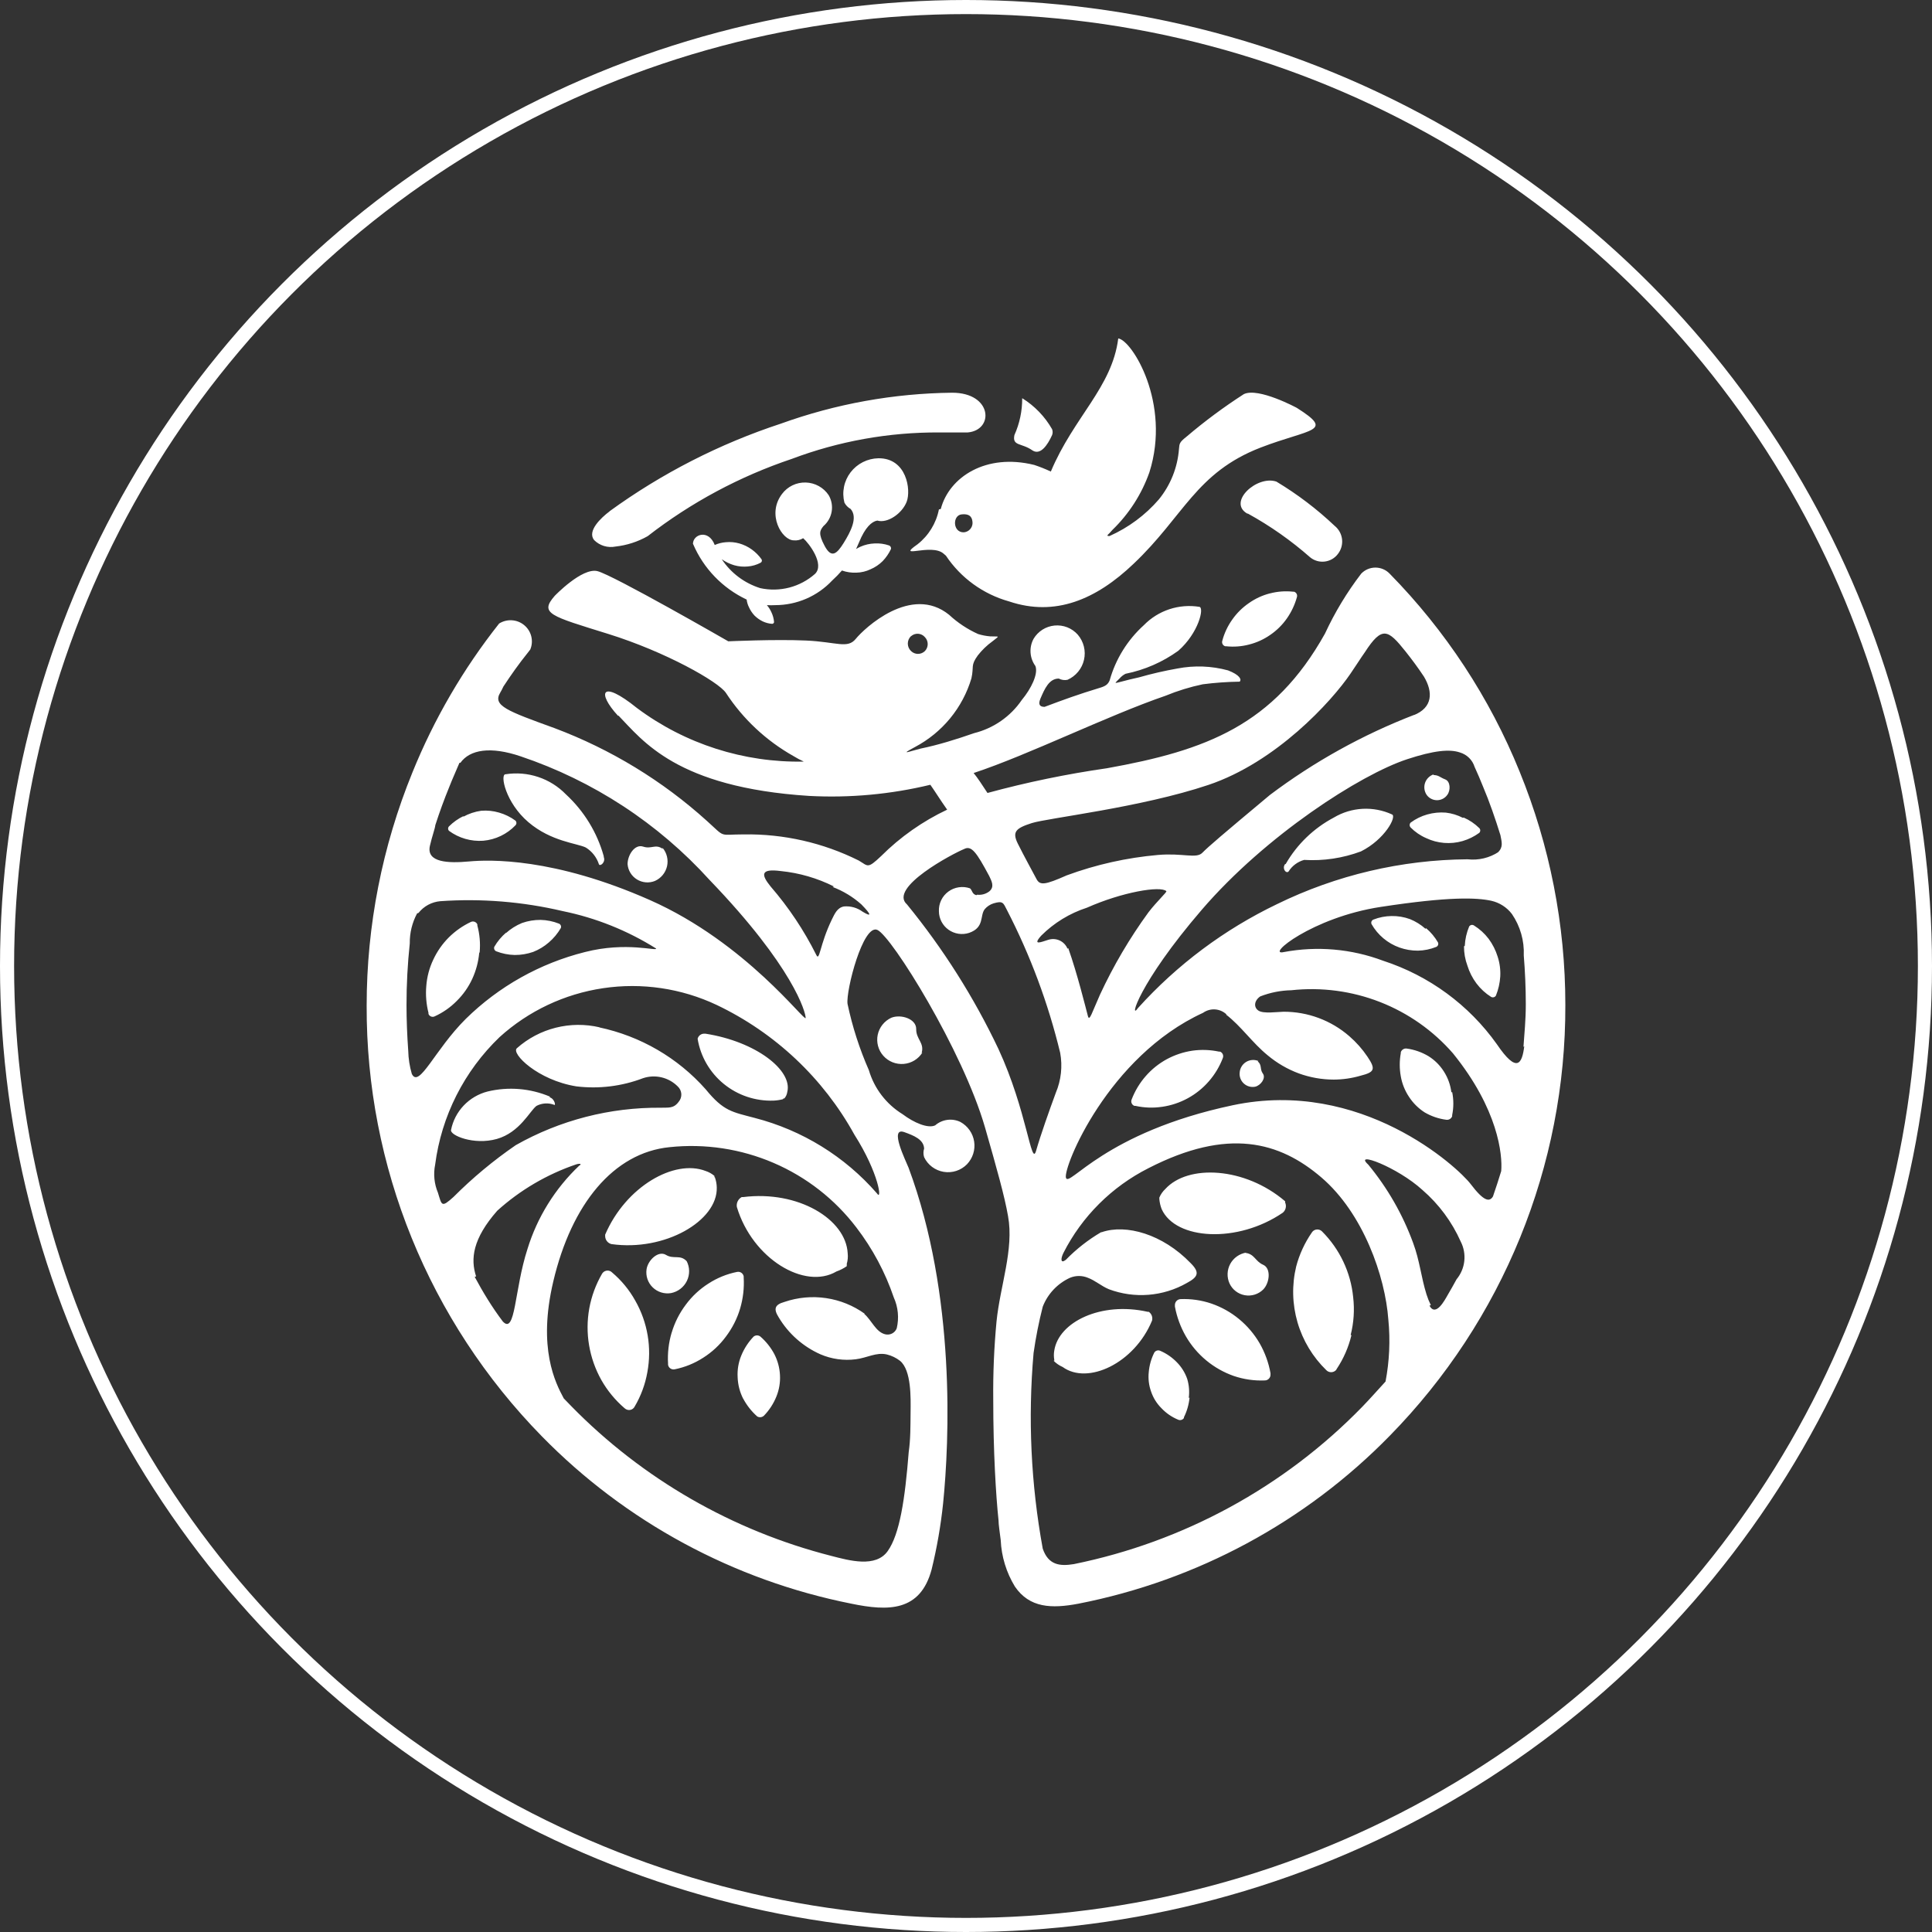 <svg width="137" height="137" viewBox="0 0 137 137" fill="none" xmlns="http://www.w3.org/2000/svg">
<rect x="0" y="0" width="137" height="137" fill="#333333" stroke="none"/>
<circle cx="68.5" cy="68.5" r="68" stroke="white"/>
<path fill-rule="evenodd" clip-rule="evenodd" d="M82.398 78.485C81.774 78.578 81.138 78.556 80.521 78.419H80.444C80.401 78.403 80.361 78.379 80.327 78.347C80.294 78.316 80.267 78.278 80.248 78.236C80.23 78.194 80.22 78.149 80.219 78.103C80.219 78.057 80.228 78.012 80.245 77.969C80.476 77.364 80.812 76.803 81.239 76.314C81.663 75.826 82.171 75.418 82.74 75.108C83.304 74.804 83.916 74.6 84.551 74.505C85.179 74.417 85.818 74.439 86.438 74.571H86.516C86.601 74.605 86.67 74.671 86.707 74.755C86.744 74.839 86.747 74.934 86.714 75.02C86.484 75.626 86.148 76.186 85.721 76.676C84.872 77.655 83.696 78.298 82.409 78.485M49.149 38.58C49.887 40.309 51.238 41.71 52.946 42.516C52.969 42.707 53.025 42.892 53.112 43.064C53.211 43.282 53.345 43.482 53.509 43.656C53.678 43.821 53.871 43.958 54.083 44.062C54.294 44.162 54.523 44.222 54.757 44.237C54.789 44.235 54.82 44.222 54.844 44.2C54.868 44.178 54.884 44.149 54.889 44.117C54.871 43.873 54.807 43.635 54.701 43.415C54.62 43.232 54.512 43.062 54.381 42.911C54.58 42.922 54.779 42.922 54.977 42.911C55.733 42.91 56.481 42.754 57.174 42.455C57.867 42.155 58.491 41.717 59.007 41.168C59.253 40.944 59.485 40.706 59.702 40.455C60.031 40.572 60.38 40.624 60.729 40.608C61.077 40.599 61.419 40.517 61.733 40.367C62.055 40.23 62.347 40.032 62.594 39.786C62.835 39.535 63.032 39.246 63.179 38.931C63.191 38.88 63.184 38.827 63.16 38.781C63.136 38.735 63.095 38.699 63.047 38.679C62.717 38.565 62.368 38.517 62.02 38.536C61.674 38.549 61.333 38.627 61.016 38.767C60.909 38.815 60.806 38.87 60.706 38.931L60.905 38.482C61.347 37.385 61.822 36.98 62.208 36.914C62.937 37.133 63.974 36.41 64.294 35.577C64.614 34.743 64.294 32.474 62.285 32.496C61.903 32.504 61.527 32.598 61.186 32.77C60.845 32.943 60.548 33.189 60.316 33.492C60.085 33.794 59.925 34.145 59.85 34.517C59.774 34.89 59.784 35.274 59.879 35.642C59.978 35.832 60.132 35.988 60.32 36.092C60.85 36.695 60.32 37.703 59.824 38.504C59.327 39.304 58.951 39.6 58.477 38.712C58.002 37.824 58.145 37.616 58.388 37.309C58.698 37.044 58.905 36.68 58.974 36.28C59.042 35.879 58.968 35.468 58.764 35.116C58.585 34.846 58.343 34.624 58.059 34.467C57.774 34.31 57.456 34.223 57.131 34.215C56.806 34.206 56.483 34.276 56.191 34.417C55.899 34.559 55.645 34.769 55.452 35.029C54.348 36.486 55.452 38.317 56.291 38.317C56.523 38.342 56.756 38.287 56.953 38.164C57.362 38.515 58.499 40.017 57.792 40.696C57.271 41.157 56.647 41.489 55.972 41.665C55.296 41.84 54.589 41.854 53.907 41.705C52.788 41.353 51.825 40.629 51.18 39.655C51.449 39.845 51.747 39.989 52.063 40.082C52.375 40.171 52.701 40.201 53.023 40.17C53.34 40.145 53.648 40.055 53.929 39.907C53.95 39.896 53.969 39.882 53.985 39.864C54 39.846 54.012 39.825 54.019 39.803C54.026 39.78 54.029 39.756 54.027 39.733C54.024 39.709 54.017 39.687 54.006 39.666C53.815 39.395 53.58 39.158 53.31 38.964C53.043 38.772 52.744 38.627 52.427 38.536C52.116 38.448 51.79 38.418 51.467 38.449C51.196 38.469 50.931 38.536 50.683 38.646C50.242 37.495 49.127 37.89 49.138 38.58H49.149ZM90.059 42.078C90.592 41.939 91.145 41.898 91.693 41.957H91.759C91.836 41.98 91.901 42.032 91.94 42.101C91.979 42.171 91.989 42.253 91.969 42.33C91.822 42.87 91.583 43.382 91.262 43.843C90.944 44.301 90.543 44.699 90.081 45.016C89.624 45.336 89.111 45.57 88.569 45.706C88.04 45.845 87.49 45.885 86.946 45.827H86.88C86.803 45.804 86.738 45.752 86.699 45.682C86.66 45.613 86.649 45.531 86.67 45.454C86.811 44.911 87.051 44.399 87.376 43.941C87.695 43.482 88.096 43.085 88.558 42.768C89.008 42.45 89.513 42.215 90.048 42.078H90.059ZM64.603 45.114C64.671 45.053 64.751 45.006 64.838 44.976C64.925 44.946 65.017 44.934 65.109 44.94C65.2 44.946 65.29 44.971 65.372 45.012C65.454 45.053 65.526 45.11 65.586 45.18C65.714 45.313 65.785 45.489 65.785 45.673C65.785 45.857 65.714 46.034 65.586 46.167C65.455 46.296 65.279 46.368 65.095 46.368C64.91 46.368 64.734 46.296 64.603 46.167C64.532 46.099 64.475 46.018 64.435 45.928C64.396 45.838 64.375 45.741 64.374 45.643C64.373 45.545 64.392 45.447 64.429 45.356C64.467 45.266 64.522 45.183 64.592 45.114H64.603ZM72.496 28.243C73.371 28.788 74.096 29.542 74.605 30.435C74.657 30.569 74.657 30.718 74.605 30.852C74.273 31.586 73.777 32.288 73.225 31.948C72.441 31.389 71.767 31.652 71.933 30.852C72.302 30.031 72.49 29.141 72.485 28.243H72.496ZM66.579 36.125C66.387 37.105 65.846 37.984 65.056 38.602C63.488 39.699 66.049 38.493 66.91 39.26L67.076 39.403C68.13 40.983 69.72 42.135 71.558 42.648C74.814 43.744 77.718 42.527 80.389 39.973C83.944 36.607 84.805 33.516 89.386 31.74C92.951 30.369 94.673 30.643 91.958 28.922C91.958 28.922 89.242 27.453 88.204 27.947C86.784 28.861 85.427 29.868 84.142 30.961C83.645 31.356 83.634 31.433 83.601 31.849C83.5 33.153 83.004 34.395 82.177 35.412C81.218 36.524 80.023 37.411 78.678 38.01C78.534 38.01 78.435 38.01 78.678 37.802L78.877 37.583C80.058 36.44 80.958 35.04 81.504 33.494C83.06 28.593 80.257 24.11 79.296 24C78.855 27.475 76.139 29.569 74.516 33.439C74.132 33.258 73.738 33.101 73.335 32.968C69.924 32.123 67.308 33.823 66.712 36.092L66.579 36.125ZM68.202 36.475C68.853 36.41 68.953 36.761 68.964 37.09C68.962 37.256 68.897 37.415 68.783 37.537C68.668 37.659 68.513 37.734 68.346 37.747C67.551 37.769 67.529 36.541 68.191 36.475H68.202ZM43.232 36.256C42.614 36.717 41.62 37.66 42.128 38.295C42.324 38.491 42.565 38.636 42.831 38.717C43.097 38.797 43.379 38.81 43.651 38.756C44.452 38.667 45.225 38.417 45.926 38.021C48.997 35.634 52.453 33.781 56.148 32.54C59.486 31.282 63.03 30.646 66.601 30.665C67.209 30.665 68.014 30.665 68.621 30.665C70.509 30.501 70.377 27.848 67.518 27.848C63.374 27.894 59.269 28.635 55.375 30.04C51.022 31.471 46.922 33.568 43.221 36.256H43.232ZM88.492 36.421C90.073 37.291 91.554 38.332 92.907 39.523C93.05 39.639 93.216 39.726 93.394 39.777C93.571 39.828 93.758 39.843 93.941 39.82C94.125 39.797 94.302 39.738 94.462 39.646C94.622 39.553 94.762 39.429 94.872 39.282C95.104 38.985 95.209 38.61 95.166 38.237C95.122 37.864 94.934 37.523 94.64 37.287C93.383 36.096 91.998 35.045 90.511 34.151C89.132 33.68 87.023 35.609 88.447 36.421H88.492ZM42.526 72.85C41.499 72.609 40.429 72.618 39.407 72.876C38.384 73.133 37.44 73.632 36.653 74.33C36.222 74.692 38.121 76.599 40.881 77.037C42.476 77.228 44.094 77.029 45.594 76.457C46.018 76.314 46.474 76.293 46.909 76.396C47.344 76.499 47.742 76.721 48.056 77.037C48.208 77.176 48.3 77.368 48.313 77.572C48.325 77.777 48.257 77.978 48.122 78.134C47.758 78.627 47.383 78.528 46.864 78.55C43.258 78.516 39.708 79.431 36.575 81.203C34.993 82.289 33.514 83.519 32.16 84.876C31.299 85.654 31.332 85.479 31.056 84.58C30.791 83.949 30.721 83.254 30.857 82.585C31.302 79.142 32.913 75.952 35.428 73.54C37.475 71.686 40.031 70.479 42.772 70.073C45.512 69.666 48.313 70.08 50.816 71.26C54.96 73.236 58.377 76.453 60.585 80.458C62.329 83.198 62.572 85.216 62.186 84.624C59.911 82.009 56.888 80.143 53.52 79.274C51.909 78.846 51.312 78.802 50.043 77.246C48.065 75.01 45.413 73.469 42.481 72.85H42.526ZM43.861 50.749C45.572 52.503 47.957 55.836 57.373 56.439C60.263 56.593 63.16 56.327 65.972 55.649C66.27 56.066 66.69 56.746 67.164 57.414C65.425 58.235 63.842 59.347 62.484 60.703C61.501 61.635 61.568 61.416 60.894 61.021C58.369 59.761 55.574 59.125 52.748 59.168C50.926 59.168 51.489 59.442 50.131 58.215C46.981 55.367 43.319 53.136 39.335 51.637C35.946 50.409 34.92 50.036 35.472 49.115C35.554 48.978 35.628 48.835 35.693 48.688C36.233 47.866 36.796 47.066 37.425 46.287L37.602 46.057C37.725 45.762 37.75 45.436 37.673 45.126C37.597 44.816 37.423 44.539 37.177 44.334C36.931 44.128 36.626 44.006 36.305 43.985C35.985 43.964 35.666 44.044 35.394 44.215C32.852 47.428 30.782 50.982 29.246 54.772C27.103 60.024 26.001 65.637 26 71.304C25.958 82.706 30.416 93.67 38.419 101.846C44.361 107.917 52.016 112.057 60.375 113.719C62.97 114.256 65.255 114.3 66.061 111.296C66.439 109.752 66.712 108.184 66.877 106.604C67.319 102.219 67.793 91.837 64.427 82.804C64.228 82.3 63.025 79.888 64.129 80.282C64.802 80.524 65.497 80.798 65.531 81.445C65.467 81.644 65.467 81.859 65.531 82.058C65.66 82.329 65.854 82.565 66.095 82.746C66.336 82.927 66.618 83.047 66.916 83.097C67.214 83.146 67.52 83.124 67.807 83.031C68.094 82.938 68.355 82.777 68.566 82.563C68.77 82.35 68.922 82.094 69.011 81.814C69.1 81.534 69.123 81.238 69.078 80.948C69.033 80.657 68.922 80.381 68.753 80.141C68.584 79.9 68.361 79.701 68.103 79.559C67.814 79.42 67.49 79.369 67.172 79.412C66.854 79.455 66.556 79.59 66.314 79.8C65.807 80.041 64.802 79.614 64.007 79.011C62.848 78.299 61.994 77.186 61.612 75.886C60.947 74.374 60.44 72.798 60.099 71.183C59.978 70.241 61.203 65.483 62.219 65.943C63.234 66.404 68.268 74.483 69.847 79.943C70.686 82.87 71.238 84.832 71.481 86.235C71.911 88.592 70.918 91.179 70.664 93.712C70.49 95.552 70.412 97.4 70.432 99.248C70.432 102.92 70.62 106.045 70.807 107.81C70.807 108.117 70.895 108.654 70.962 109.213C71.014 110.375 71.359 111.506 71.966 112.502C73.004 114.026 74.571 114.08 76.47 113.719C84.878 112.074 92.58 107.92 98.548 101.813C106.565 93.64 111.036 82.671 111 71.26C111.002 65.586 109.9 59.965 107.754 54.706C105.633 49.477 102.502 44.71 98.537 40.674C98.407 40.54 98.251 40.432 98.078 40.359C97.906 40.286 97.72 40.248 97.532 40.248C97.345 40.248 97.159 40.286 96.986 40.359C96.814 40.432 96.658 40.54 96.528 40.674C95.516 41.994 94.654 43.421 93.956 44.928C90.324 51.429 85.522 53.216 78.501 54.476C75.641 54.887 72.81 55.472 70.023 56.23C69.659 55.671 69.306 55.134 69.041 54.816C72.927 53.533 78.534 50.749 82.652 49.335C83.504 48.984 84.387 48.712 85.29 48.523C86.158 48.411 87.031 48.349 87.906 48.337C88.061 48.184 87.906 47.855 87.079 47.537C85.909 47.219 84.681 47.174 83.491 47.405C82.575 47.566 81.669 47.775 80.775 48.03C80.323 48.129 79.87 48.239 79.384 48.37C78.899 48.502 79.153 48.37 79.384 48.118C79.503 47.976 79.649 47.861 79.815 47.778C81.166 47.507 82.442 46.95 83.557 46.145C84.992 44.884 85.412 43.086 85.047 43.031C84.336 42.917 83.607 42.975 82.923 43.2C82.239 43.426 81.62 43.811 81.118 44.325C79.954 45.377 79.113 46.734 78.689 48.239C78.567 48.545 78.369 48.666 77.949 48.787C76.503 49.225 75.41 49.62 74.075 50.124C73.766 50.124 73.589 49.992 73.777 49.543C74.075 48.842 74.395 48.118 75.079 48.118C75.269 48.218 75.487 48.249 75.697 48.206C75.99 48.076 76.248 47.88 76.452 47.633C76.655 47.387 76.798 47.097 76.868 46.786C76.939 46.475 76.936 46.153 76.859 45.843C76.782 45.534 76.634 45.247 76.426 45.005C76.223 44.775 75.968 44.597 75.683 44.484C75.397 44.372 75.088 44.328 74.782 44.357C74.476 44.386 74.181 44.486 73.922 44.65C73.663 44.815 73.447 45.037 73.291 45.3C73.128 45.602 73.054 45.943 73.078 46.284C73.101 46.625 73.221 46.953 73.423 47.23C73.633 47.789 73.125 48.831 72.452 49.642C71.655 50.81 70.452 51.645 69.074 51.988C67.816 52.426 66.557 52.821 65.277 53.084C64.515 53.27 63.709 53.599 64.879 52.974C65.84 52.466 66.689 51.773 67.377 50.936C68.065 50.098 68.578 49.133 68.886 48.096C69.074 47.241 68.809 47.208 69.339 46.474C69.636 46.094 69.985 45.758 70.377 45.476C70.928 45.037 70.874 45.158 70.211 45.125C69.923 45.101 69.638 45.046 69.361 44.961C68.607 44.622 67.913 44.163 67.308 43.601C64.614 41.409 61.27 44.577 60.685 45.3C60.099 46.024 59.338 45.52 57.163 45.421C54.988 45.322 51.644 45.476 51.644 45.476C51.644 45.476 43.453 40.762 42.36 40.499C41.267 40.236 39.335 42.253 39.335 42.253C38.231 43.514 39.037 43.678 43.122 44.95C47.206 46.221 50.959 48.348 51.478 49.137C52.687 50.987 54.327 52.521 56.258 53.61C56.496 53.756 56.743 53.888 56.998 54.005C52.74 54.088 48.578 52.752 45.175 50.212C42.592 48.129 42.327 49.127 43.817 50.749H43.861ZM86.979 71.94C86.76 71.729 86.472 71.601 86.168 71.579C85.863 71.557 85.56 71.642 85.312 71.819C78.567 74.911 75.377 82.782 75.587 83.516C75.797 84.251 78.303 80.304 87.41 78.375C96.517 76.445 103.372 82.76 104.288 83.966C105.204 85.172 105.613 85.26 105.867 84.843C106.076 84.251 106.264 83.648 106.452 83.045C106.551 81.883 106.242 78.66 103.03 74.692C101.627 73.081 99.851 71.832 97.856 71.053C95.86 70.274 93.703 69.987 91.571 70.219C90.815 70.234 90.067 70.382 89.364 70.657C88.922 70.964 88.889 71.436 89.242 71.666C89.595 71.896 90.556 71.754 91.019 71.743C92.733 71.738 94.389 72.354 95.678 73.475C96.171 73.902 96.606 74.392 96.969 74.933C97.576 75.832 97.466 76.029 96.473 76.281C95.856 76.461 95.217 76.553 94.574 76.555C93.73 76.554 92.893 76.405 92.101 76.117C91.296 75.818 90.55 75.384 89.893 74.834C88.801 73.946 88.017 72.773 86.935 71.94H86.979ZM61.325 93.164C60.513 92.579 59.572 92.198 58.581 92.051C57.589 91.904 56.577 91.996 55.629 92.32C54.922 92.517 54.845 92.824 55.22 93.416C55.91 94.572 56.944 95.487 58.179 96.036C58.967 96.375 59.833 96.496 60.685 96.387C61.49 96.288 62.131 95.871 62.892 96.047C63.23 96.131 63.545 96.284 63.82 96.496C64.636 97.165 64.581 99.149 64.57 100.136C64.559 101.123 64.57 102.054 64.438 102.964C64.173 106.33 63.797 108.796 62.947 109.991C62.097 111.186 60.221 110.66 58.951 110.331C51.941 108.543 45.563 104.871 40.517 99.719L39.976 99.16C39.391 98.064 38.11 95.619 39.236 90.861C40.528 85.38 43.508 81.74 47.482 81.346C49.998 81.08 52.54 81.466 54.861 82.465C57.182 83.463 59.204 85.042 60.729 87.046C61.877 88.544 62.772 90.218 63.378 92.002C63.689 92.69 63.762 93.46 63.588 94.194C63.526 94.355 63.405 94.487 63.25 94.564C63.094 94.641 62.916 94.658 62.749 94.611C62.097 94.435 61.81 93.624 61.281 93.164H61.325ZM78.126 87.375C79.848 86.783 82.442 87.507 84.429 89.568C85.125 90.258 84.926 90.565 84.153 90.982C83.323 91.455 82.397 91.739 81.443 91.815C80.489 91.891 79.529 91.756 78.634 91.421C78.082 91.19 77.673 90.807 77.144 90.609C76.943 90.525 76.727 90.482 76.509 90.482C76.291 90.482 76.075 90.525 75.874 90.609C74.986 91.016 74.293 91.752 73.942 92.659C73.665 93.743 73.448 94.841 73.291 95.948C72.885 100.579 73.104 105.243 73.942 109.816C74.34 110.978 75.145 111.077 76.15 110.912C83.935 109.328 91.057 105.446 96.583 99.774C97.157 99.182 97.687 98.579 98.25 97.965C98.526 96.52 98.593 95.044 98.449 93.58C98.228 90.511 96.671 86.038 93.702 83.495C90.732 80.951 87.079 79.943 81.438 82.837C78.837 84.152 76.725 86.257 75.41 88.844C75.212 89.239 75.19 89.634 75.576 89.338C76.319 88.575 77.162 87.915 78.082 87.375H78.126ZM69.295 63.444C69.597 63.48 69.903 63.397 70.145 63.214C70.564 62.874 70.288 62.435 70.145 62.117C69.24 60.429 68.886 59.925 68.356 60.21C67.595 60.517 62.969 62.95 64.316 64.134C66.883 67.276 69.059 70.714 70.796 74.374C72.827 78.759 73.125 82.793 73.468 81.609C73.81 80.425 74.395 78.781 74.87 77.487C75.246 76.594 75.353 75.611 75.179 74.659C74.332 71.153 73.068 67.76 71.414 64.551C71.138 64.014 71.127 63.86 70.454 64.058C70.209 64.134 69.99 64.279 69.825 64.474C69.471 64.935 69.825 65.768 68.721 66.151C68.476 66.231 68.216 66.252 67.962 66.213C67.707 66.173 67.466 66.075 67.257 65.925C67.048 65.775 66.878 65.579 66.76 65.352C66.642 65.124 66.581 64.872 66.579 64.617C66.567 64.348 66.622 64.08 66.739 63.837C66.855 63.593 67.03 63.383 67.249 63.222C67.466 63.062 67.721 62.957 67.989 62.918C68.257 62.878 68.531 62.904 68.787 62.994C68.953 63.148 68.931 63.4 69.229 63.477L69.295 63.444ZM32.646 54.093C33.319 53.15 34.787 52.909 36.918 53.632C42.068 55.366 46.683 58.386 50.319 62.402C56.269 68.585 57.13 71.786 57.13 72.181C57.13 72.576 52.924 66.853 46.091 63.827C39.258 60.802 34.699 60.955 33.253 61.087C31.807 61.218 30.228 61.175 30.482 59.99C30.648 59.267 30.846 58.763 30.869 58.511C31.166 57.59 31.498 56.68 31.862 55.792C32.083 55.222 32.325 54.706 32.579 54.093H32.646ZM59.139 62.863C57.959 62.271 56.679 61.899 55.364 61.767C53.918 61.58 53.962 62.019 54.646 62.863C55.923 64.338 57.01 65.966 57.881 67.708C58.123 68.224 58.112 67.018 58.984 65.209C59.183 64.814 59.36 64.365 59.846 64.277C60.318 64.236 60.789 64.369 61.17 64.65C61.822 65.044 61.8 64.869 61.082 64.134C60.484 63.6 59.791 63.18 59.04 62.896L59.139 62.863ZM29.676 64.737C29.863 64.501 30.096 64.305 30.362 64.161C30.628 64.018 30.92 63.931 31.222 63.904C34.133 63.702 37.058 63.938 39.898 64.606C42.249 65.086 44.493 65.984 46.522 67.259C46.632 67.478 44.424 66.754 41.477 67.511C38.287 68.312 35.371 69.948 33.032 72.247C30.824 74.439 29.72 77.213 29.202 76.15C29.046 75.615 28.96 75.062 28.948 74.505C28.87 73.409 28.826 72.313 28.826 71.282C28.825 69.817 28.902 68.353 29.058 66.897C29.047 66.156 29.226 65.424 29.577 64.77L29.676 64.737ZM33.761 90.511C33.352 89.272 33.518 87.836 35.262 85.852C36.885 84.386 38.794 83.267 40.87 82.563C41.179 82.475 41.256 82.563 41.068 82.661C39.356 84.286 38.094 86.321 37.403 88.57C36.465 91.464 36.565 94.665 35.659 93.712C34.887 92.692 34.246 91.629 33.661 90.543L33.761 90.511ZM101.462 92.55C101.339 92.302 101.236 92.046 101.153 91.782C100.767 90.543 100.678 89.403 100.204 88.132C99.468 86.117 98.392 84.242 97.025 82.585C95.921 81.576 99.078 82.749 100.866 84.382C102.031 85.39 102.958 86.64 103.582 88.044C103.8 88.47 103.887 88.951 103.834 89.426C103.782 89.901 103.59 90.35 103.284 90.719C103.085 91.092 102.875 91.453 102.665 91.815C102.456 92.177 101.815 93.416 101.363 92.583L101.462 92.55ZM108.086 74.198C107.931 75.426 107.578 76.16 106.143 74.045C104.164 71.261 101.334 69.185 98.073 68.125C95.831 67.282 93.398 67.07 91.041 67.511C89.706 67.818 93.028 65.055 97.908 64.31C102.787 63.564 104.697 63.652 105.734 63.871C106.325 64.001 106.849 64.335 107.213 64.814C107.803 65.679 108.097 66.709 108.052 67.752C108.141 68.848 108.196 70.043 108.196 71.205C108.196 72.367 108.096 73.244 108.03 74.231L108.086 74.198ZM106.275 60.407C105.625 60.835 104.843 61.022 104.067 60.933C99.38 60.968 94.761 62.055 90.556 64.112C86.817 65.906 83.469 68.409 80.698 71.479C80.047 72.422 80.698 69.769 85.224 64.507C89.75 59.245 96.451 54.937 99.773 53.84C101.672 53.216 102.787 53.106 103.526 53.358C103.77 53.431 103.992 53.562 104.173 53.739C104.354 53.917 104.488 54.136 104.564 54.378C104.774 54.838 104.973 55.298 105.16 55.77C105.624 56.866 106.032 58.05 106.397 59.223C106.485 59.694 106.617 60.067 106.22 60.44L106.275 60.407ZM100.303 50.683C96.635 52.097 93.183 54.012 90.048 56.373C86.637 59.223 85.688 60.034 85.257 60.473C84.827 60.911 83.877 60.473 82.111 60.626C79.899 60.82 77.724 61.306 75.642 62.073C74.108 62.753 73.744 62.797 73.501 62.337C73.258 61.876 72.595 60.67 72.176 59.826C71.757 58.982 72.032 58.73 73.158 58.368C74.284 58.006 80.886 57.272 85.688 55.66C90.49 54.049 94.419 49.751 95.766 47.767C96.174 47.175 96.484 46.671 96.782 46.254C98.007 44.358 98.427 44.643 99.663 46.188C100.115 46.758 100.557 47.35 100.977 47.986C101.628 49.083 101.595 50.179 100.248 50.716L100.303 50.683ZM75.752 67.237C76.393 69.046 76.978 71.425 77.144 72.049C77.254 72.477 77.442 71.775 78.004 70.526C78.956 68.476 80.106 66.522 81.438 64.694C82.045 63.904 82.762 63.257 82.707 63.192C82.288 62.797 79.572 63.257 77.077 64.365C75.853 64.761 74.74 65.442 73.832 66.349C73.18 67.083 73.832 66.798 74.329 66.645C74.594 66.558 74.883 66.573 75.137 66.689C75.391 66.805 75.591 67.013 75.697 67.27L75.752 67.237ZM65.409 74.637C65.267 74.864 65.073 75.056 64.843 75.196C64.613 75.336 64.353 75.421 64.085 75.443C63.816 75.466 63.546 75.426 63.295 75.327C63.045 75.228 62.821 75.072 62.642 74.872C62.462 74.672 62.333 74.433 62.263 74.174C62.193 73.915 62.185 73.644 62.239 73.382C62.294 73.119 62.409 72.873 62.576 72.663C62.743 72.453 62.957 72.284 63.201 72.17C63.886 71.896 64.979 72.247 64.968 72.97C64.957 73.694 65.564 73.946 65.354 74.669L65.409 74.637ZM101.683 54.904C101.538 54.948 101.407 55.026 101.298 55.13C101.189 55.234 101.106 55.362 101.055 55.504C101.005 55.645 100.989 55.797 101.008 55.946C101.026 56.094 101.08 56.237 101.164 56.362C101.246 56.48 101.356 56.575 101.484 56.642C101.612 56.708 101.754 56.743 101.898 56.743C102.042 56.743 102.184 56.708 102.312 56.642C102.44 56.575 102.55 56.48 102.632 56.362C102.875 56.033 102.853 55.408 102.478 55.266C102.102 55.123 102.025 54.959 101.628 54.959L101.683 54.904ZM103.791 57.973C104.202 58.153 104.576 58.406 104.895 58.719C104.94 58.764 104.966 58.825 104.966 58.889C104.966 58.952 104.94 59.014 104.895 59.059C104.539 59.319 104.139 59.516 103.714 59.64C102.856 59.887 101.937 59.813 101.131 59.431C100.717 59.252 100.343 58.995 100.027 58.675C99.984 58.629 99.961 58.568 99.961 58.505C99.961 58.442 99.984 58.382 100.027 58.335C100.381 58.071 100.782 57.874 101.208 57.754C101.635 57.633 102.08 57.589 102.522 57.623C102.946 57.672 103.358 57.798 103.736 57.995L103.791 57.973ZM91.174 61.262C91.976 59.868 93.158 58.728 94.585 57.973C95.203 57.605 95.902 57.392 96.622 57.354C97.341 57.316 98.06 57.453 98.713 57.754C99.056 57.908 98.195 59.53 96.506 60.374C95.22 60.854 93.847 61.06 92.477 60.977C92.018 61.105 91.624 61.398 91.373 61.799C91.196 61.975 90.898 61.591 91.119 61.284L91.174 61.262ZM103.869 67.072C103.891 66.601 103.996 66.138 104.178 65.702C104.195 65.674 104.217 65.65 104.244 65.631C104.27 65.612 104.3 65.598 104.332 65.591C104.364 65.584 104.397 65.583 104.43 65.589C104.462 65.595 104.493 65.607 104.52 65.625C104.921 65.874 105.273 66.194 105.558 66.568C105.84 66.95 106.057 67.376 106.198 67.829C106.347 68.285 106.41 68.764 106.385 69.243C106.356 69.71 106.252 70.168 106.076 70.602C106.042 70.658 105.987 70.699 105.923 70.715C105.859 70.731 105.792 70.722 105.734 70.69C105.333 70.438 104.981 70.114 104.697 69.736C104.412 69.356 104.195 68.929 104.056 68.476C103.893 68.037 103.811 67.573 103.813 67.105L103.869 67.072ZM101.131 65.823C101.466 66.11 101.749 66.451 101.97 66.831C101.983 66.861 101.989 66.892 101.989 66.924C101.989 66.956 101.983 66.988 101.971 67.018C101.959 67.047 101.94 67.074 101.917 67.097C101.895 67.119 101.867 67.137 101.837 67.149C101.427 67.314 100.989 67.403 100.546 67.412C100.102 67.414 99.662 67.34 99.243 67.193C98.401 66.893 97.695 66.301 97.256 65.527C97.244 65.497 97.237 65.466 97.237 65.433C97.237 65.401 97.243 65.37 97.255 65.34C97.268 65.311 97.286 65.284 97.309 65.261C97.332 65.239 97.359 65.221 97.389 65.209C97.8 65.047 98.238 64.962 98.68 64.957C99.124 64.949 99.566 65.024 99.983 65.176C100.384 65.338 100.754 65.567 101.076 65.856L101.131 65.823ZM102.974 77.432C103.085 77.975 103.085 78.534 102.974 79.076C102.979 79.102 102.979 79.128 102.974 79.153C102.945 79.235 102.889 79.304 102.815 79.35C102.74 79.396 102.653 79.415 102.566 79.405C102.02 79.335 101.495 79.156 101.021 78.879C100.579 78.595 100.203 78.221 99.917 77.783C99.622 77.343 99.423 76.846 99.332 76.325C99.233 75.781 99.233 75.224 99.332 74.68C99.327 74.659 99.327 74.636 99.332 74.615C99.359 74.531 99.415 74.459 99.489 74.411C99.563 74.363 99.652 74.342 99.74 74.352C100.286 74.425 100.812 74.608 101.286 74.889C101.733 75.166 102.11 75.541 102.389 75.985C102.675 76.433 102.857 76.939 102.919 77.465L102.974 77.432ZM89.242 75.24C89.1 75.18 88.946 75.154 88.793 75.166C88.639 75.177 88.49 75.225 88.359 75.306C88.228 75.387 88.119 75.498 88.04 75.629C87.961 75.761 87.915 75.909 87.906 76.062C87.891 76.205 87.911 76.35 87.963 76.485C88.014 76.62 88.097 76.74 88.205 76.837C88.312 76.934 88.441 77.005 88.581 77.044C88.721 77.082 88.868 77.088 89.01 77.059C89.408 76.961 89.783 76.445 89.551 76.128C89.319 75.81 89.507 75.536 89.187 75.261L89.242 75.24ZM84.352 99.105C84.305 99.59 84.171 100.061 83.954 100.498V100.552C83.912 100.617 83.847 100.665 83.772 100.687C83.698 100.709 83.618 100.704 83.546 100.673C83.094 100.487 82.687 100.207 82.354 99.851C82.023 99.521 81.774 99.119 81.625 98.678C81.466 98.236 81.41 97.763 81.46 97.296C81.501 96.811 81.636 96.339 81.857 95.904C81.9 95.84 81.965 95.792 82.039 95.77C82.114 95.748 82.194 95.753 82.266 95.784C82.715 95.975 83.12 96.255 83.458 96.606C83.785 96.939 84.033 97.339 84.186 97.779C84.317 98.216 84.354 98.675 84.297 99.127L84.352 99.105ZM88.37 88.822C88.131 88.862 87.905 88.955 87.708 89.095C87.511 89.235 87.35 89.418 87.235 89.63C87.121 89.841 87.058 90.077 87.05 90.317C87.042 90.557 87.089 90.796 87.189 91.015C87.289 91.229 87.439 91.417 87.627 91.561C87.815 91.706 88.035 91.803 88.269 91.845C88.503 91.887 88.744 91.872 88.971 91.802C89.198 91.732 89.404 91.609 89.573 91.442C90.037 90.971 90.147 89.941 89.573 89.688C88.999 89.436 88.966 88.921 88.315 88.844L88.37 88.822ZM74.759 96.496C74.755 96.471 74.755 96.445 74.759 96.419C74.721 96.206 74.721 95.987 74.759 95.773C75.068 93.745 78.071 92.276 81.382 93.021H81.46C81.558 93.089 81.633 93.186 81.675 93.297C81.716 93.409 81.722 93.531 81.692 93.646C80.444 96.672 77.132 98.228 75.355 96.935C75.111 96.828 74.89 96.675 74.704 96.485L74.759 96.496ZM95.832 94.677C95.628 95.532 95.273 96.345 94.784 97.077C94.772 97.11 94.753 97.14 94.728 97.165C94.684 97.209 94.632 97.244 94.574 97.268C94.516 97.292 94.454 97.304 94.392 97.304C94.329 97.304 94.267 97.292 94.209 97.268C94.152 97.244 94.099 97.209 94.055 97.165C93.088 96.227 92.383 95.057 92.007 93.767C91.632 92.478 91.6 91.114 91.913 89.809C92.139 88.951 92.513 88.139 93.017 87.408L93.084 87.32C93.127 87.277 93.178 87.242 93.235 87.218C93.292 87.195 93.353 87.182 93.415 87.182C93.477 87.182 93.537 87.195 93.594 87.218C93.651 87.242 93.703 87.277 93.746 87.32C95 88.575 95.78 90.22 95.954 91.98C96.06 92.878 96 93.788 95.777 94.665L95.832 94.677ZM89.33 95.268C89.702 95.922 89.96 96.634 90.092 97.373C90.092 97.373 90.092 97.373 90.092 97.461C90.095 97.515 90.087 97.569 90.069 97.62C90.05 97.671 90.021 97.718 89.984 97.758C89.947 97.798 89.903 97.83 89.853 97.853C89.803 97.875 89.749 97.887 89.695 97.888C88.945 97.92 88.197 97.812 87.487 97.571C86.779 97.322 86.121 96.951 85.544 96.474C84.959 95.991 84.466 95.408 84.087 94.753C83.712 94.1 83.45 93.388 83.314 92.648C83.309 92.616 83.309 92.582 83.314 92.55C83.311 92.443 83.349 92.339 83.421 92.259C83.493 92.18 83.593 92.13 83.701 92.122C84.45 92.09 85.199 92.198 85.908 92.44C86.621 92.686 87.283 93.057 87.862 93.536C88.452 94.022 88.949 94.609 89.33 95.268ZM82.21 85.018C82.205 84.986 82.205 84.952 82.21 84.92C82.306 84.692 82.449 84.486 82.63 84.317C84.242 82.541 88.282 82.749 91.13 85.183C91.126 85.212 91.126 85.241 91.13 85.27C91.185 85.392 91.199 85.529 91.169 85.66C91.14 85.79 91.067 85.908 90.964 85.994C87.763 88.186 83.369 87.934 82.376 85.742C82.286 85.513 82.231 85.273 82.21 85.029V85.018ZM52.703 99.182C52.956 99.658 53.293 100.085 53.697 100.443C53.771 100.486 53.858 100.504 53.943 100.494C54.029 100.484 54.109 100.447 54.172 100.388C54.552 99.996 54.852 99.534 55.055 99.029C55.25 98.549 55.337 98.032 55.309 97.516C55.284 96.996 55.148 96.488 54.911 96.025C54.66 95.552 54.323 95.128 53.918 94.775C53.85 94.723 53.766 94.694 53.68 94.694C53.594 94.694 53.511 94.723 53.443 94.775C53.065 95.169 52.765 95.63 52.56 96.135C52.364 96.614 52.278 97.131 52.306 97.647C52.323 98.185 52.458 98.713 52.703 99.193V99.182ZM48.685 89.414C48.8 89.632 48.862 89.873 48.866 90.119C48.87 90.365 48.816 90.608 48.709 90.829C48.602 91.051 48.444 91.244 48.248 91.394C48.053 91.545 47.824 91.647 47.581 91.695C47.348 91.733 47.108 91.717 46.883 91.646C46.657 91.576 46.451 91.453 46.282 91.288C46.113 91.124 45.986 90.922 45.91 90.699C45.835 90.476 45.814 90.239 45.848 90.006C45.948 89.349 46.687 88.658 47.228 88.987C47.769 89.316 48.233 88.943 48.685 89.425V89.414ZM42.647 97.867C43.073 98.616 43.626 99.287 44.281 99.851L44.369 99.917C44.42 99.949 44.478 99.971 44.539 99.981C44.599 99.99 44.661 99.987 44.72 99.972C44.779 99.956 44.834 99.929 44.882 99.891C44.93 99.853 44.97 99.806 44.998 99.752C45.445 98.998 45.752 98.17 45.904 97.308C46.229 95.564 45.924 93.763 45.042 92.221C44.622 91.467 44.069 90.795 43.409 90.237L43.331 90.171C43.28 90.137 43.222 90.115 43.161 90.104C43.1 90.094 43.038 90.096 42.978 90.11C42.918 90.125 42.862 90.151 42.812 90.188C42.763 90.225 42.722 90.271 42.691 90.324C42.25 91.085 41.944 91.916 41.786 92.78C41.473 94.523 41.778 96.32 42.647 97.867ZM47.626 94.501C47.415 95.212 47.329 95.954 47.372 96.694V96.781C47.381 96.834 47.401 96.883 47.43 96.928C47.459 96.973 47.496 97.011 47.541 97.04C47.585 97.07 47.635 97.091 47.688 97.101C47.74 97.111 47.794 97.11 47.846 97.099C48.566 96.954 49.251 96.675 49.866 96.277C50.493 95.88 51.04 95.371 51.478 94.775C51.929 94.178 52.27 93.507 52.483 92.791C52.693 92.08 52.779 91.338 52.736 90.598V90.511C52.727 90.458 52.708 90.408 52.678 90.364C52.649 90.319 52.611 90.281 52.567 90.251C52.523 90.222 52.473 90.201 52.421 90.191C52.368 90.181 52.314 90.182 52.262 90.193C51.542 90.338 50.857 90.617 50.242 91.015C49.615 91.412 49.069 91.921 48.63 92.517C48.178 93.117 47.837 93.793 47.626 94.512V94.501ZM50.661 83.473C50.666 83.444 50.666 83.414 50.661 83.385C50.477 83.228 50.263 83.109 50.032 83.034C47.824 82.179 44.38 84.13 42.912 87.551C42.907 87.583 42.907 87.617 42.912 87.649C42.912 87.779 42.956 87.906 43.035 88.009C43.115 88.112 43.227 88.186 43.353 88.219C47.14 88.757 50.893 86.575 50.827 84.207C50.822 83.96 50.777 83.716 50.694 83.484L50.661 83.473ZM60.044 89.721C60.05 89.689 60.05 89.655 60.044 89.623C60.116 89.381 60.139 89.128 60.111 88.877C59.989 86.465 56.611 84.393 52.692 84.887H52.593C52.47 84.955 52.372 85.058 52.31 85.184C52.249 85.309 52.228 85.451 52.251 85.588C53.355 89.272 57.075 91.486 59.316 90.16C59.575 90.069 59.82 89.944 60.044 89.787V89.721ZM46.985 60.122C47.135 60.301 47.242 60.512 47.296 60.739C47.351 60.965 47.352 61.201 47.3 61.428C47.247 61.655 47.143 61.867 46.995 62.047C46.846 62.228 46.658 62.372 46.444 62.468C46.238 62.552 46.015 62.586 45.793 62.567C45.571 62.549 45.356 62.478 45.167 62.362C44.977 62.245 44.818 62.086 44.703 61.897C44.587 61.708 44.518 61.494 44.502 61.273C44.502 60.637 45.009 59.837 45.605 60.034C46.202 60.232 46.466 59.826 46.985 60.188V60.122ZM42.812 60.714C42.345 59.034 41.416 57.516 40.13 56.329C39.584 55.767 38.91 55.344 38.164 55.096C37.419 54.848 36.624 54.782 35.847 54.904C35.439 54.904 35.847 56.921 37.47 58.302C39.092 59.684 40.925 59.793 41.543 60.1C41.983 60.374 42.311 60.794 42.47 61.284C42.548 61.471 42.967 61.142 42.812 60.769V60.714ZM32.877 57.864C32.493 58.05 32.142 58.298 31.84 58.598C31.799 58.641 31.776 58.698 31.776 58.757C31.776 58.816 31.799 58.873 31.84 58.916C32.539 59.431 33.4 59.68 34.268 59.618C35.139 59.541 35.952 59.151 36.553 58.522C36.595 58.477 36.619 58.418 36.619 58.357C36.619 58.296 36.595 58.237 36.553 58.193C36.204 57.936 35.812 57.743 35.394 57.623C34.983 57.501 34.553 57.456 34.125 57.491C33.675 57.553 33.241 57.699 32.844 57.919L32.877 57.864ZM35.902 66.119C35.563 66.409 35.276 66.753 35.052 67.138C35.03 67.198 35.031 67.264 35.055 67.323C35.08 67.382 35.126 67.43 35.185 67.456C35.603 67.62 36.048 67.709 36.498 67.719C36.946 67.721 37.39 67.646 37.812 67.5C38.216 67.341 38.589 67.115 38.916 66.831C39.255 66.541 39.542 66.197 39.766 65.812C39.778 65.782 39.785 65.751 39.785 65.719C39.785 65.686 39.779 65.655 39.767 65.625C39.754 65.596 39.736 65.569 39.713 65.546C39.691 65.524 39.663 65.506 39.633 65.494C39.218 65.33 38.777 65.241 38.331 65.231C37.883 65.228 37.439 65.302 37.017 65.45C36.595 65.623 36.207 65.868 35.869 66.174L35.902 66.119ZM34.014 67.522C34.071 66.885 34.015 66.243 33.849 65.625C33.853 65.6 33.853 65.574 33.849 65.549C33.831 65.507 33.805 65.47 33.772 65.439C33.74 65.408 33.702 65.384 33.66 65.367C33.617 65.351 33.572 65.343 33.527 65.344C33.482 65.345 33.438 65.355 33.396 65.373C32.815 65.647 32.285 66.018 31.829 66.469C31.371 66.928 30.997 67.462 30.725 68.048C30.444 68.637 30.276 69.273 30.228 69.923C30.174 70.559 30.226 71.2 30.383 71.819V71.896C30.398 71.938 30.422 71.976 30.454 72.008C30.485 72.04 30.523 72.065 30.564 72.081C30.606 72.098 30.651 72.105 30.695 72.104C30.74 72.102 30.784 72.091 30.824 72.071C31.41 71.804 31.941 71.433 32.392 70.975C32.853 70.519 33.227 69.984 33.496 69.397C33.758 68.821 33.922 68.206 33.981 67.577L34.014 67.522ZM55.551 77.893H55.618C55.731 77.763 55.804 77.603 55.827 77.432C56.214 75.908 53.62 73.858 50.021 73.299H49.922C49.816 73.301 49.715 73.338 49.633 73.403C49.551 73.469 49.493 73.559 49.469 73.661C49.675 74.918 50.336 76.057 51.328 76.865C52.32 77.672 53.574 78.092 54.856 78.046C55.08 78.035 55.301 78.002 55.518 77.947L55.551 77.893ZM38.993 77.761C37.599 77.172 36.05 77.045 34.578 77.399C33.93 77.565 33.343 77.909 32.883 78.392C32.424 78.875 32.112 79.477 31.983 80.129C31.895 80.502 33.595 81.225 35.229 80.765C36.863 80.304 37.58 78.759 38.044 78.419C38.234 78.319 38.444 78.261 38.659 78.248C38.874 78.234 39.09 78.266 39.291 78.342C39.435 78.441 39.324 77.903 38.982 77.816L38.993 77.761Z" fill="white"/>
</svg>
